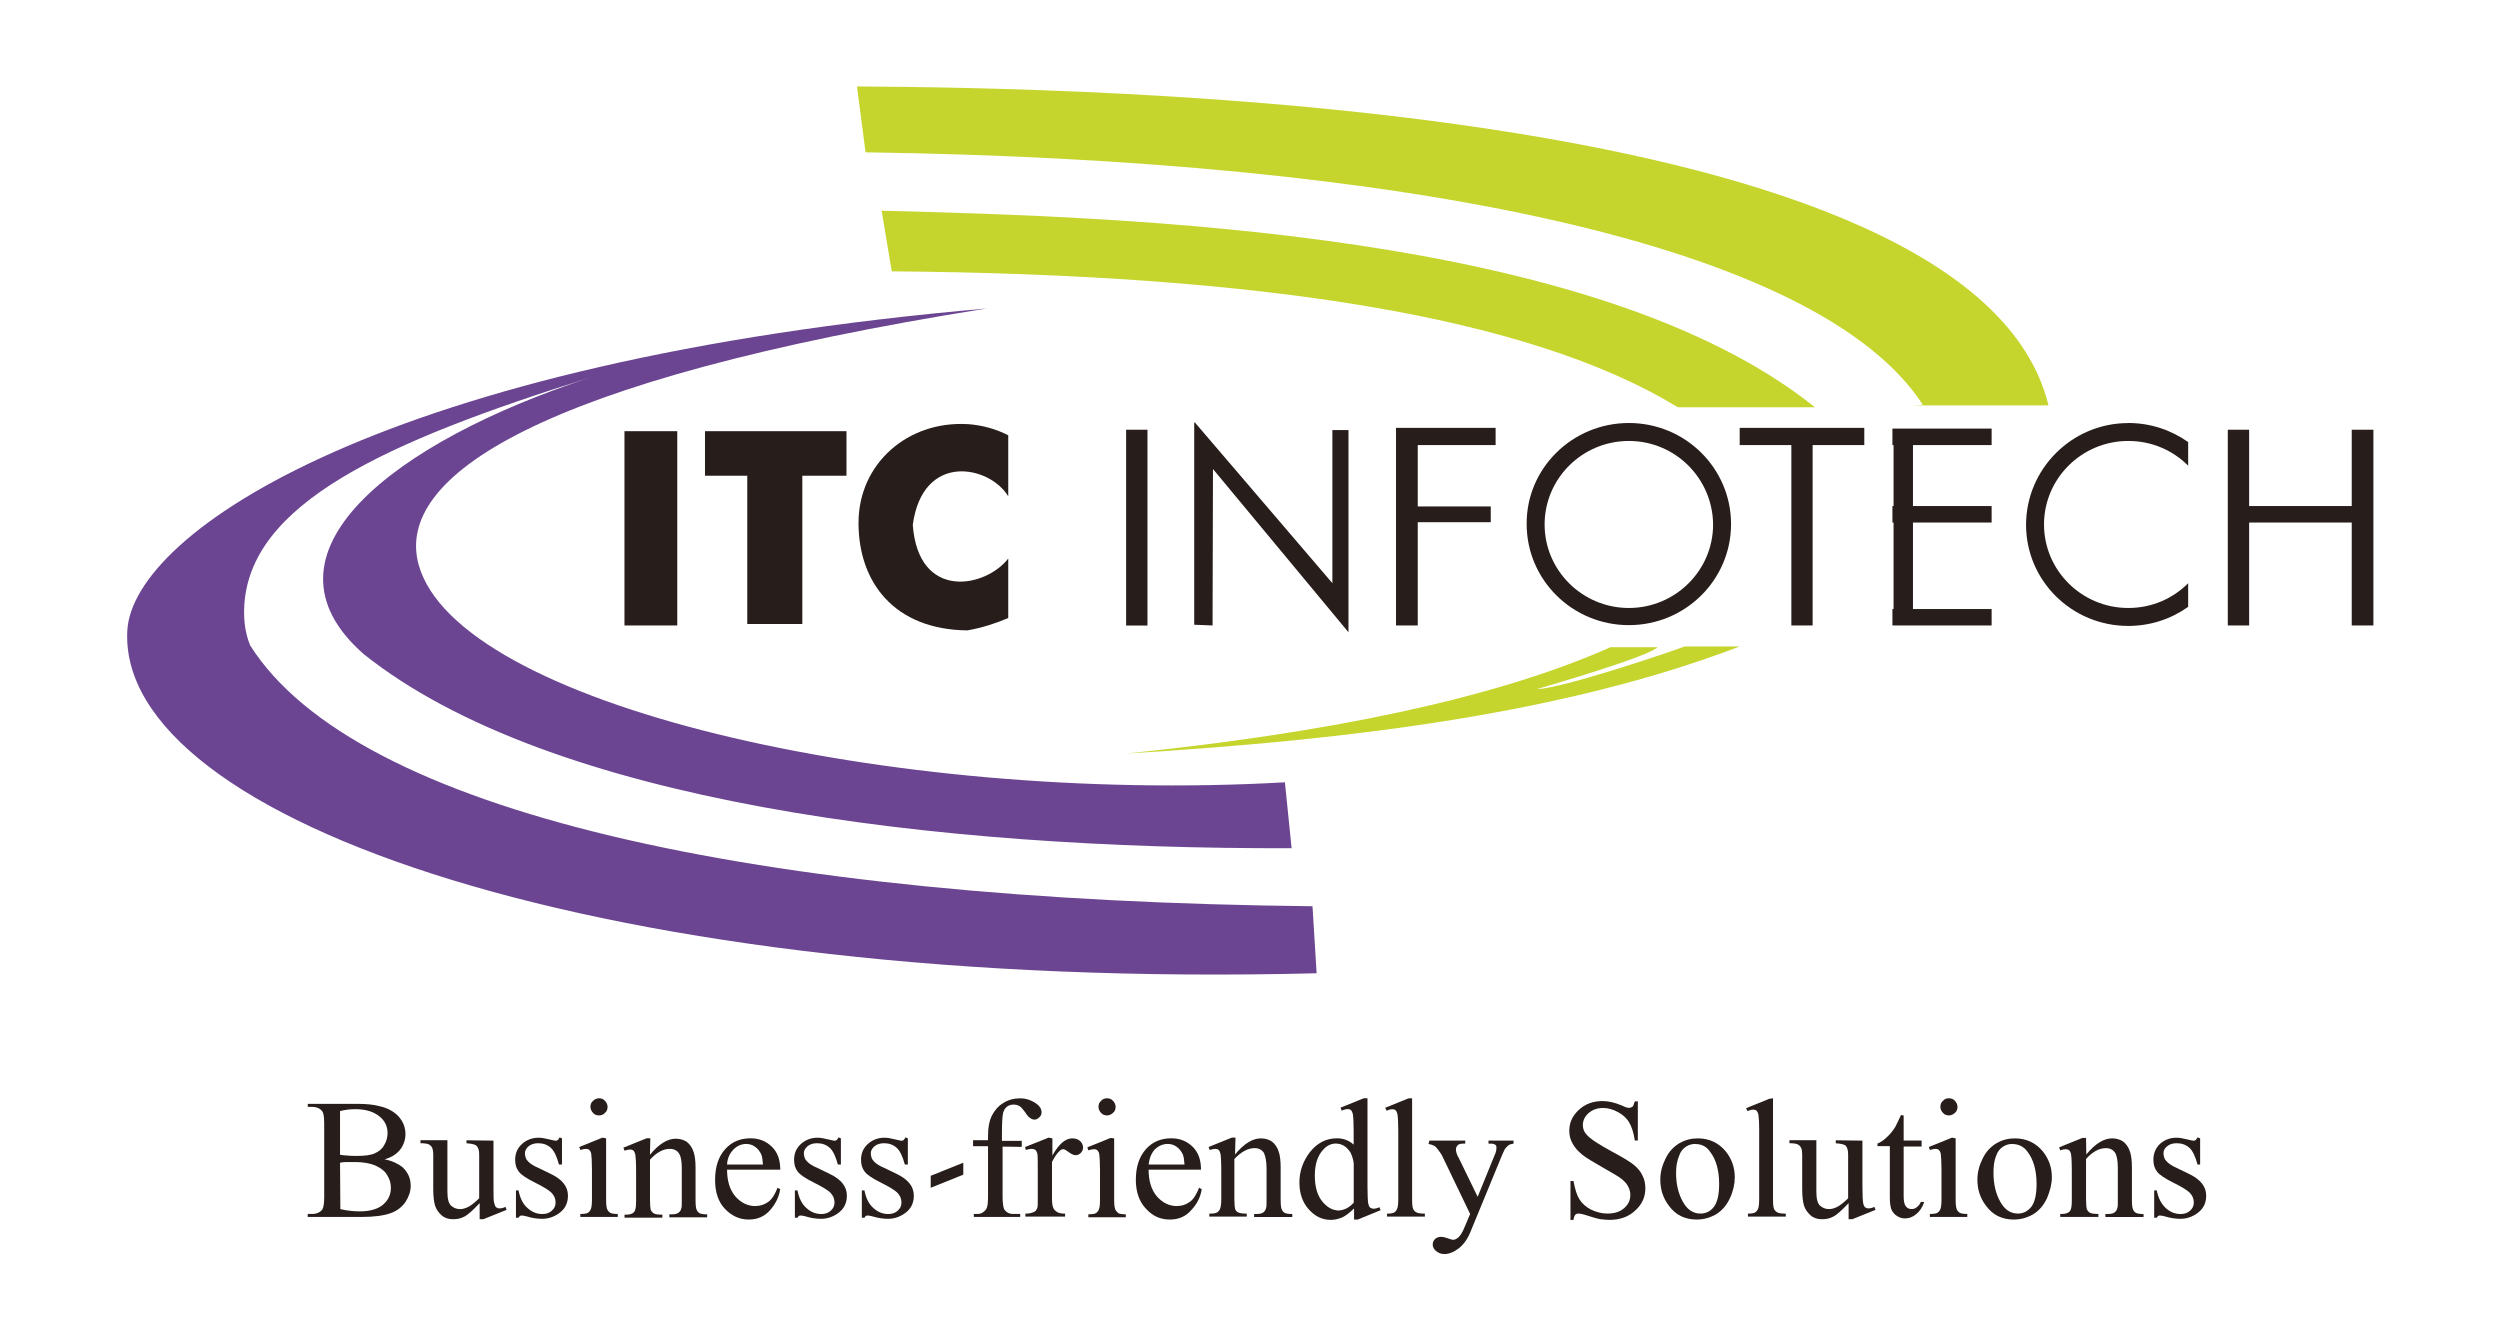 <svg width="376" height="202" viewBox="0 0 376 202" fill="none" xmlns="http://www.w3.org/2000/svg">
<path d="M148.48 46.39C58.17 54.21 20 79.94 19.15 94.81C17.57 123.41 91.16 149.08 198.02 146.38L197.4 136.3C113.45 135.4 53.44 122.11 37.62 97.06C36.89 95.26 36.66 93.4 36.72 91.54C37.23 75.72 58.06 66.43 88.69 56.8C59.3 66.43 37.4 83.26 54.74 98.41C82.67 120.65 140.37 127.74 194.26 127.57L193.25 117.66C133.51 121.04 68.77 105.84 62.97 84.95C59.31 71.78 80.59 57.19 148.49 46.38" fill="#6B4592"/>
<path d="M272.96 61.25H252.35C229.94 47.57 189.69 41.26 134.12 40.81L132.6 31.69C169.36 32.65 239.85 34.67 272.96 61.25ZM308.09 60.97C296.95 14.97 161.94 13.23 128.89 13L130.18 22.91C210.8 24.04 273.41 36.59 289.18 60.86C289.18 60.92 287.77 60.97 287.77 60.97H308.09ZM169.37 113.33C203.88 111.25 235.58 107.19 261.65 97.23H253.37C250.67 98.24 234.96 103.54 231.13 103.65C233.61 102.92 247.74 98.81 249.32 97.34H242.23C224.38 105.28 198.65 110.35 169.38 113.33" fill="#C5D52D"/>
<path d="M101.86 64.85H93.92V94.07H101.86V64.85Z" fill="#271D1A"/>
<path d="M120.67 71.55V93.85H112.39V71.55H106.03V64.85H127.31V71.55" fill="#271D1A"/>
<path d="M145.5 63.78C147.75 63.95 149.78 64.51 151.64 65.47V74.65C148.88 70.03 138.8 67.89 137.28 78.93C138.12 90.42 148.26 88.39 151.64 84V92.95C149.78 93.74 147.76 94.41 145.5 94.81C134.52 94.7 129.12 87.6 129.12 78.65C129.12 69.7 136.55 63.28 145.5 63.79" fill="#271D1A"/>
<path d="M172.58 64.63H169.37V94.08H172.58V64.63Z" fill="#271D1A"/>
<path d="M272.62 66.94V94.07H269.42V66.94H261.65V64.35H280.39V66.94" fill="#271D1A"/>
<path d="M287.71 66.94V76.11H299.54V78.59H287.71V91.6H299.54V94.07H284.62V91.6H284.79V78.59H284.62V76.11H284.79V66.94H284.62V64.46H299.54V66.94" fill="#271D1A"/>
<path d="M335.06 64.63H338.27V76.11H353.7V64.63H356.96V94.07H353.7V78.59H338.27V94.07H335.06" fill="#271D1A"/>
<path d="M213.23 66.94V76.17H224.21V78.54H213.23V94.07H209.96V64.35H224.94V66.94" fill="#271D1A"/>
<path d="M200.39 64.68H202.81V95.09L182.43 70.54L182.37 94.07L179.61 93.96V63.5L179.78 63.62L200.39 87.71" fill="#271D1A"/>
<path d="M244.98 66.32C238 66.32 232.31 71.95 232.31 78.88C232.31 85.81 238 91.44 244.98 91.44C251.96 91.44 257.65 85.81 257.65 78.88C257.59 71.95 251.96 66.32 244.98 66.32ZM244.98 63.62C253.48 63.62 260.35 70.43 260.35 78.82C260.35 87.21 253.48 94.02 244.98 94.02C236.48 94.02 229.61 87.21 229.61 78.82C229.55 70.43 236.48 63.62 244.98 63.62Z" fill="#271D1A"/>
<path d="M320.09 63.62C323.47 63.62 326.56 64.69 329.1 66.49V70.04C326.79 67.73 323.64 66.32 320.09 66.32C313.11 66.32 307.42 71.95 307.42 78.88C307.42 85.81 313.11 91.44 320.09 91.44C323.64 91.44 326.79 90.03 329.1 87.72V91.27C326.57 93.07 323.47 94.14 320.09 94.14C311.59 94.14 304.72 87.33 304.72 78.94C304.72 70.55 311.59 63.63 320.09 63.63" fill="#271D1A"/>
<path d="M51.19 181.85C52.15 182.08 53.16 182.19 54.12 182.19C55.64 182.19 56.82 181.85 57.61 181.18C58.4 180.5 58.79 179.66 58.79 178.65C58.79 177.97 58.62 177.36 58.23 176.74C57.89 176.12 57.27 175.67 56.43 175.28C55.59 174.94 54.57 174.77 53.39 174.77H52.04C51.65 174.77 51.36 174.83 51.14 174.88M51.19 173.68C51.53 173.74 51.87 173.79 52.26 173.79C52.65 173.85 53.1 173.85 53.61 173.85C54.85 173.85 55.75 173.74 56.37 173.46C56.99 173.18 57.5 172.78 57.78 172.22C58.12 171.66 58.29 171.09 58.29 170.42C58.29 169.41 57.9 168.56 57.05 167.89C56.21 167.21 55.02 166.82 53.45 166.82C52.61 166.82 51.82 166.93 51.14 167.1V173.69H51.2L51.19 173.68ZM57.83 174.36C59.01 174.59 59.91 175.04 60.53 175.54C61.37 176.33 61.77 177.23 61.77 178.36C61.77 179.2 61.49 179.99 60.98 180.78C60.42 181.57 59.69 182.13 58.73 182.47C57.77 182.81 56.37 183.03 54.39 183.03H46.28V182.58H46.9C47.63 182.58 48.14 182.35 48.48 181.9C48.65 181.62 48.76 181 48.76 180.04V169C48.76 167.93 48.65 167.25 48.37 167.03C48.03 166.64 47.53 166.47 46.91 166.47H46.29V166.02H53.72C55.13 166.02 56.2 166.13 57.04 166.36C58.33 166.64 59.29 167.2 59.97 167.94C60.65 168.73 60.98 169.57 60.98 170.59C60.98 171.43 60.7 172.22 60.19 172.9C59.63 173.58 58.9 174.08 57.83 174.36Z" fill="#271D1A"/>
<path d="M74.22 171.55V178.53C74.22 179.88 74.22 180.67 74.33 180.95C74.39 181.23 74.5 181.46 74.61 181.57C74.78 181.68 74.89 181.74 75.12 181.74C75.4 181.74 75.68 181.68 76.02 181.51L76.19 181.96L72.7 183.37H72.14V180.95C71.13 182.02 70.39 182.7 69.83 182.98C69.32 183.26 68.76 183.37 68.14 183.37C67.46 183.37 66.9 183.2 66.45 182.81C66 182.42 65.66 181.97 65.44 181.35C65.27 180.79 65.16 179.94 65.16 178.87V173.75C65.16 173.19 65.1 172.85 64.99 172.62C64.88 172.39 64.71 172.23 64.48 172.11C64.25 172 63.8 171.94 63.24 171.94V171.49H67.29V179.2C67.29 180.27 67.46 181 67.85 181.34C68.24 181.68 68.69 181.85 69.2 181.85C69.59 181.85 69.99 181.74 70.44 181.51C70.89 181.28 71.45 180.83 72.07 180.22V173.69C72.07 173.01 71.96 172.62 71.68 172.34C71.45 172.11 70.95 172 70.16 171.95V171.5" fill="#271D1A"/>
<path d="M84.52 171.21V175.15H84.07C83.73 173.91 83.34 173.07 82.83 172.62C82.32 172.17 81.7 171.94 80.92 171.94C80.36 171.94 79.85 172.11 79.51 172.39C79.17 172.67 78.95 173.07 78.95 173.4C78.95 173.85 79.06 174.3 79.34 174.58C79.62 174.92 80.13 175.31 80.97 175.65L82.83 176.55C84.58 177.39 85.42 178.46 85.42 179.82C85.42 180.89 85.03 181.73 84.24 182.35C83.45 182.97 82.55 183.31 81.54 183.31C80.81 183.31 80.02 183.2 79.12 182.92C78.84 182.86 78.61 182.81 78.44 182.81C78.27 182.81 78.1 182.92 77.99 183.15H77.6V179.04H77.99C78.22 180.22 78.67 181.12 79.34 181.69C80.02 182.31 80.75 182.59 81.59 182.59C82.15 182.59 82.66 182.42 83 182.08C83.39 181.74 83.56 181.35 83.56 180.84C83.56 180.28 83.33 179.77 82.94 179.38C82.55 178.99 81.7 178.48 80.46 177.86C79.22 177.24 78.43 176.73 78.04 176.23C77.65 175.73 77.48 175.16 77.48 174.43C77.48 173.47 77.82 172.68 78.49 172.07C79.17 171.45 80.01 171.11 81.02 171.11C81.47 171.11 82.03 171.22 82.71 171.39C83.16 171.5 83.44 171.56 83.55 171.56C83.66 171.56 83.78 171.56 83.89 171.45C83.95 171.39 84.06 171.28 84.17 171.06" fill="#271D1A"/>
<path d="M91.16 171.21V180.44C91.16 181.17 91.22 181.62 91.33 181.9C91.44 182.13 91.61 182.29 91.78 182.41C92.01 182.52 92.34 182.58 92.91 182.58V183.03H87.28V182.58C87.84 182.58 88.24 182.52 88.41 182.41C88.58 182.3 88.75 182.13 88.86 181.85C88.97 181.62 89.03 181.12 89.03 180.39V175.94C89.03 174.7 88.97 173.86 88.92 173.52C88.86 173.24 88.75 173.07 88.64 172.96C88.53 172.85 88.36 172.79 88.13 172.79C87.9 172.79 87.62 172.85 87.29 172.96L87.12 172.51L90.61 171.1M90.09 165.18C90.43 165.18 90.77 165.29 90.99 165.57C91.22 165.8 91.38 166.13 91.38 166.47C91.38 166.81 91.27 167.15 90.99 167.37C90.76 167.65 90.43 167.76 90.09 167.76C89.75 167.76 89.41 167.65 89.19 167.37C88.96 167.14 88.8 166.81 88.8 166.47C88.8 166.13 88.91 165.79 89.19 165.57C89.42 165.34 89.75 165.18 90.09 165.18Z" fill="#271D1A"/>
<path d="M97.75 173.68C99.1 172.05 100.4 171.26 101.63 171.26C102.25 171.26 102.81 171.43 103.26 171.71C103.71 172.05 104.1 172.55 104.33 173.29C104.5 173.8 104.61 174.58 104.61 175.6V180.5C104.61 181.23 104.67 181.74 104.78 181.96C104.89 182.19 105.01 182.35 105.23 182.47C105.46 182.58 105.79 182.64 106.36 182.64V183.09H100.67V182.64H100.9C101.46 182.64 101.8 182.58 102.03 182.41C102.26 182.24 102.42 182.02 102.48 181.68C102.54 181.57 102.54 181.17 102.54 180.5V175.77C102.54 174.7 102.43 173.97 102.15 173.52C101.87 173.07 101.42 172.79 100.74 172.79C99.73 172.79 98.71 173.35 97.76 174.42V180.5C97.76 181.29 97.82 181.74 97.87 181.96C97.98 182.19 98.15 182.41 98.38 182.52C98.61 182.63 99 182.69 99.62 182.69V183.14H93.93V182.69H94.21C94.77 182.69 95.22 182.52 95.39 182.24C95.62 181.96 95.67 181.4 95.67 180.55V176.21C95.67 174.8 95.61 174.01 95.56 173.68C95.5 173.4 95.39 173.17 95.28 173.06C95.17 172.95 95 172.89 94.77 172.89C94.54 172.89 94.26 172.95 93.93 173.06L93.76 172.61L97.25 171.2H97.81" fill="#271D1A"/>
<path d="M109.35 175.15H114.75C114.69 174.42 114.64 173.91 114.47 173.57C114.24 173.12 113.96 172.73 113.51 172.44C113.12 172.16 112.67 172.05 112.22 172.05C111.54 172.05 110.87 172.33 110.36 172.84C109.74 173.46 109.4 174.19 109.35 175.15ZM109.35 175.88C109.35 177.57 109.74 178.92 110.59 179.93C111.43 180.89 112.45 181.39 113.57 181.39C114.36 181.39 114.98 181.16 115.54 180.77C116.1 180.38 116.55 179.64 116.95 178.63L117.34 178.86C117.17 179.99 116.66 181.06 115.82 182.01C114.98 182.96 113.91 183.42 112.61 183.42C111.2 183.42 110.02 182.86 109.01 181.79C108 180.72 107.55 179.26 107.55 177.45C107.55 175.48 108.06 173.96 109.07 172.83C110.08 171.7 111.38 171.2 112.9 171.2C114.19 171.2 115.26 171.65 116.11 172.49C116.96 173.33 117.35 174.46 117.35 175.92H109.36V175.86L109.35 175.88Z" fill="#271D1A"/>
<path d="M126.47 171.21V175.15H126.02C125.68 173.91 125.29 173.07 124.78 172.62C124.27 172.17 123.65 171.94 122.87 171.94C122.25 171.94 121.8 172.11 121.46 172.39C121.12 172.67 120.9 173.07 120.9 173.4C120.9 173.85 121.01 174.3 121.29 174.58C121.57 174.92 122.08 175.31 122.92 175.65L124.78 176.55C126.53 177.39 127.37 178.46 127.37 179.82C127.37 180.89 126.98 181.73 126.19 182.35C125.4 182.97 124.5 183.31 123.49 183.31C122.76 183.31 121.97 183.2 121.07 182.92C120.79 182.86 120.56 182.81 120.39 182.81C120.22 182.81 120.05 182.92 119.94 183.15H119.55V179.04H119.94C120.17 180.22 120.62 181.12 121.29 181.69C121.97 182.31 122.7 182.59 123.54 182.59C124.1 182.59 124.61 182.42 124.95 182.08C125.34 181.74 125.51 181.35 125.51 180.84C125.51 180.28 125.28 179.77 124.89 179.38C124.5 178.99 123.65 178.48 122.41 177.86C121.17 177.24 120.38 176.73 119.99 176.23C119.6 175.73 119.43 175.16 119.43 174.43C119.43 173.47 119.77 172.68 120.44 172.07C121.11 171.46 121.96 171.11 122.97 171.11C123.42 171.11 123.98 171.22 124.66 171.39C125.11 171.5 125.39 171.56 125.5 171.56C125.61 171.56 125.73 171.56 125.84 171.45C125.9 171.39 126.01 171.28 126.12 171.06" fill="#271D1A"/>
<path d="M136.54 171.21V175.15H136.09C135.75 173.91 135.36 173.07 134.85 172.62C134.34 172.17 133.72 171.94 132.94 171.94C132.38 171.94 131.87 172.11 131.53 172.39C131.19 172.67 130.97 173.07 130.97 173.4C130.97 173.85 131.08 174.3 131.36 174.58C131.64 174.92 132.15 175.31 132.99 175.65L134.85 176.55C136.6 177.39 137.44 178.46 137.44 179.82C137.44 180.89 137.05 181.73 136.26 182.35C135.47 182.97 134.57 183.31 133.56 183.31C132.83 183.31 132.04 183.2 131.14 182.92C130.86 182.86 130.63 182.81 130.46 182.81C130.29 182.81 130.12 182.92 130.01 183.15H129.62V179.04H130.01C130.24 180.22 130.69 181.12 131.36 181.69C132.04 182.31 132.77 182.59 133.61 182.59C134.17 182.59 134.68 182.42 135.02 182.08C135.41 181.74 135.58 181.35 135.58 180.84C135.58 180.28 135.35 179.77 134.96 179.38C134.57 178.99 133.72 178.48 132.48 177.86C131.24 177.24 130.45 176.73 130.06 176.23C129.67 175.72 129.5 175.16 129.5 174.43C129.5 173.47 129.84 172.68 130.51 172.07C131.19 171.45 132.03 171.11 133.04 171.11C133.49 171.11 134.05 171.22 134.73 171.39C135.18 171.5 135.46 171.56 135.57 171.56C135.68 171.56 135.8 171.56 135.91 171.45C135.97 171.39 136.08 171.28 136.19 171.06" fill="#271D1A"/>
<path d="M150.79 172.45V179.99C150.79 181.06 150.9 181.74 151.13 182.02C151.47 182.41 151.86 182.58 152.37 182.58H153.44V183.03H146.46V182.58H146.97C147.31 182.58 147.65 182.52 147.87 182.3C148.15 182.13 148.32 181.91 148.43 181.62C148.54 181.33 148.6 180.78 148.6 179.93V172.39H146.35V171.49H148.6V170.76C148.6 169.63 148.77 168.62 149.16 167.83C149.55 167.04 150.12 166.37 150.85 165.92C151.64 165.41 152.48 165.19 153.44 165.19C154.34 165.19 155.13 165.47 155.92 166.03C156.43 166.42 156.65 166.82 156.65 167.32C156.65 167.6 156.54 167.83 156.31 168.05C156.08 168.27 155.86 168.39 155.58 168.39C155.41 168.39 155.19 168.33 154.96 168.16C154.73 168.05 154.45 167.71 154.17 167.26C153.83 166.81 153.55 166.47 153.33 166.36C153.05 166.19 152.77 166.13 152.43 166.13C152.04 166.13 151.7 166.24 151.42 166.47C151.14 166.7 150.97 166.98 150.86 167.43C150.75 167.88 150.69 168.95 150.69 170.75V171.59H153.67V172.49" fill="#271D1A"/>
<path d="M158.28 171.21V173.8C159.24 172.05 160.25 171.21 161.26 171.21C161.71 171.21 162.1 171.32 162.44 171.6C162.72 171.88 162.89 172.22 162.89 172.56C162.89 172.9 162.78 173.18 162.55 173.4C162.32 173.62 162.1 173.74 161.76 173.74C161.48 173.74 161.14 173.57 160.75 173.29C160.36 173.01 160.13 172.84 159.91 172.84C159.74 172.84 159.57 172.9 159.4 173.07C159.01 173.41 158.61 173.97 158.22 174.76V180.28C158.22 180.9 158.28 181.41 158.45 181.74C158.56 181.97 158.73 182.13 159.01 182.3C159.29 182.47 159.69 182.53 160.19 182.53V182.98H154.22V182.53C154.84 182.53 155.23 182.42 155.57 182.25C155.8 182.14 155.91 181.91 156.02 181.63C156.08 181.46 156.08 181.07 156.08 180.39V175.94C156.08 174.59 156.08 173.8 156.02 173.52C155.96 173.29 155.85 173.07 155.74 172.96C155.57 172.85 155.4 172.79 155.18 172.79C154.9 172.79 154.62 172.85 154.28 172.96L154.17 172.51L157.72 171.1" fill="#271D1A"/>
<path d="M167.57 171.21V180.44C167.57 181.17 167.63 181.62 167.74 181.9C167.85 182.13 168.02 182.29 168.19 182.46C168.42 182.57 168.75 182.63 169.32 182.63V183.08H163.69V182.63C164.25 182.63 164.65 182.57 164.82 182.46C164.99 182.35 165.16 182.18 165.27 181.9C165.38 181.67 165.44 181.17 165.44 180.44V175.99C165.44 174.75 165.38 173.91 165.33 173.57C165.27 173.29 165.16 173.12 165.05 173.01C164.94 172.9 164.77 172.84 164.54 172.84C164.31 172.84 164.03 172.9 163.7 173.01L163.53 172.56L167.02 171.15M166.5 165.18C166.84 165.18 167.18 165.29 167.4 165.57C167.63 165.8 167.79 166.13 167.79 166.47C167.79 166.81 167.68 167.15 167.4 167.37C167.17 167.6 166.84 167.76 166.5 167.76C166.16 167.76 165.82 167.65 165.6 167.37C165.37 167.14 165.21 166.81 165.21 166.47C165.21 166.13 165.32 165.79 165.6 165.57C165.83 165.29 166.16 165.18 166.5 165.18Z" fill="#271D1A"/>
<path d="M172.75 175.15H178.15C178.09 174.42 178.04 173.91 177.87 173.57C177.64 173.12 177.36 172.73 176.91 172.44C176.52 172.16 176.07 172.05 175.62 172.05C174.89 172.05 174.27 172.33 173.71 172.84C173.15 173.46 172.87 174.19 172.75 175.15ZM172.75 175.88C172.75 177.57 173.14 178.92 173.99 179.93C174.83 180.89 175.85 181.39 176.97 181.39C177.76 181.39 178.38 181.16 178.94 180.77C179.5 180.38 179.95 179.64 180.35 178.63L180.74 178.86C180.57 179.99 180.06 181.06 179.16 182.01C178.32 182.97 177.25 183.42 175.95 183.42C174.54 183.42 173.36 182.91 172.35 181.79C171.34 180.72 170.83 179.26 170.83 177.45C170.83 175.48 171.34 173.96 172.35 172.83C173.36 171.7 174.66 171.2 176.18 171.2C177.47 171.2 178.54 171.65 179.39 172.49C180.24 173.33 180.63 174.46 180.63 175.92H172.75V175.86V175.88Z" fill="#271D1A"/>
<path d="M185.75 173.63C187.1 172 188.4 171.21 189.63 171.21C190.25 171.21 190.81 171.38 191.26 171.66C191.71 172 192.1 172.5 192.33 173.24C192.5 173.75 192.61 174.53 192.61 175.55V180.45C192.61 181.18 192.67 181.69 192.78 181.91C192.89 182.13 193.01 182.3 193.23 182.42C193.46 182.53 193.85 182.59 194.36 182.59V183.04H188.62V182.59H188.85C189.41 182.59 189.75 182.53 189.98 182.36C190.21 182.19 190.37 181.97 190.43 181.63C190.49 181.52 190.49 181.12 190.49 180.45V175.72C190.49 174.65 190.32 173.92 190.1 173.41C189.82 172.96 189.37 172.68 188.69 172.68C187.68 172.68 186.66 173.24 185.65 174.31V180.39C185.65 181.18 185.71 181.63 185.76 181.85C185.87 182.08 186.04 182.3 186.27 182.36C186.5 182.47 186.89 182.53 187.51 182.53V182.98H181.88V182.53H182.16C182.78 182.53 183.17 182.36 183.34 182.08C183.57 181.8 183.68 181.24 183.68 180.39V176.11C183.68 174.7 183.62 173.86 183.57 173.58C183.51 173.3 183.4 173.07 183.29 172.96C183.18 172.85 183.01 172.79 182.78 172.79C182.55 172.79 182.27 172.85 181.94 172.96L181.77 172.51L185.26 171.1H185.82" fill="#271D1A"/>
<path d="M203.6 180.89V174.98C203.54 174.42 203.37 173.91 203.15 173.4C202.87 172.95 202.53 172.56 202.14 172.33C201.75 172.1 201.3 171.99 200.9 171.99C200.17 171.99 199.49 172.33 198.93 173C198.14 173.9 197.75 175.14 197.75 176.83C197.75 178.52 198.14 179.81 198.88 180.71C199.62 181.61 200.46 182.06 201.36 182.06C202.15 182 202.88 181.67 203.61 180.88M203.6 181.79C203.04 182.35 202.47 182.8 201.91 183.08C201.35 183.31 200.78 183.47 200.16 183.47C198.87 183.47 197.8 182.96 196.84 181.89C195.88 180.82 195.43 179.47 195.43 177.84C195.43 176.21 195.94 174.69 197.01 173.28C198.08 171.93 199.43 171.2 201.06 171.2C202.07 171.2 202.92 171.54 203.59 172.16V170.02C203.59 168.73 203.53 167.88 203.48 167.6C203.42 167.32 203.31 167.09 203.2 166.98C203.09 166.87 202.92 166.81 202.69 166.81C202.46 166.81 202.18 166.87 201.79 167.04L201.62 166.59L205.11 165.18H205.67V178.52C205.67 179.87 205.73 180.72 205.78 181C205.84 181.28 205.95 181.51 206.06 181.62C206.23 181.73 206.4 181.79 206.57 181.79C206.8 181.79 207.13 181.73 207.47 181.56L207.64 182.01L204.21 183.42H203.65V181.79H203.59H203.6Z" fill="#271D1A"/>
<path d="M212.38 165.18V180.44C212.38 181.17 212.44 181.62 212.55 181.85C212.66 182.08 212.83 182.24 213.06 182.36C213.29 182.47 213.68 182.53 214.3 182.53V182.98H208.61V182.53C209.12 182.53 209.51 182.47 209.68 182.36C209.85 182.25 210.02 182.08 210.13 181.8C210.24 181.57 210.3 181.07 210.3 180.34V170.04C210.3 168.75 210.24 167.96 210.19 167.62C210.13 167.34 210.02 167.11 209.91 167C209.8 166.89 209.63 166.83 209.4 166.83C209.17 166.83 208.89 166.89 208.56 167.06L208.33 166.61L211.82 165.2" fill="#271D1A"/>
<path d="M214.97 171.55H220.37V172H220.09C219.7 172 219.41 172.06 219.25 172.23C219.09 172.4 218.97 172.62 218.97 172.85C218.97 173.19 219.08 173.64 219.42 174.2L222.24 180L224.83 173.64C225 173.3 225.06 172.96 225.06 172.63C225.06 172.46 225.06 172.35 225 172.29C224.94 172.18 224.83 172.12 224.66 172.06C224.49 172 224.27 172 223.87 172V171.55H227.64V172C227.3 172.06 227.08 172.11 226.91 172.23C226.74 172.34 226.57 172.51 226.35 172.79C226.29 172.9 226.12 173.24 225.9 173.75L221.17 185.24C220.72 186.37 220.1 187.21 219.37 187.77C218.64 188.33 217.91 188.61 217.23 188.61C216.72 188.61 216.33 188.44 215.99 188.16C215.65 187.88 215.48 187.54 215.48 187.2C215.48 186.86 215.59 186.58 215.82 186.36C216.05 186.13 216.38 186.02 216.78 186.02C217.06 186.02 217.46 186.13 217.91 186.3C218.25 186.41 218.47 186.47 218.53 186.47C218.76 186.47 219.04 186.36 219.37 186.08C219.65 185.8 219.99 185.29 220.27 184.56L221.11 182.59L216.94 173.92C216.83 173.64 216.6 173.36 216.32 172.96C216.09 172.68 215.93 172.45 215.81 172.4C215.64 172.29 215.3 172.12 214.85 172.06" fill="#271D1A"/>
<path d="M246.33 165.63V171.54H245.88C245.71 170.41 245.43 169.51 245.04 168.84C244.65 168.16 244.08 167.66 243.35 167.26C242.62 166.87 241.89 166.64 241.1 166.64C240.2 166.64 239.47 166.92 238.9 167.43C238.33 167.94 238.06 168.56 238.06 169.23C238.06 169.74 238.23 170.24 238.62 170.64C239.13 171.26 240.42 172.1 242.39 173.17C243.97 174.01 245.09 174.69 245.66 175.14C246.23 175.59 246.73 176.15 247.01 176.77C247.35 177.39 247.46 178.06 247.46 178.74C247.46 180.03 246.95 181.16 245.94 182.06C244.93 183.02 243.63 183.47 242.06 183.47C241.55 183.47 241.1 183.41 240.65 183.36C240.37 183.3 239.86 183.19 239.02 182.91C238.18 182.63 237.67 182.52 237.44 182.52C237.21 182.52 237.05 182.58 236.93 182.69C236.82 182.8 236.7 183.08 236.65 183.48H236.2V177.62H236.65C236.88 178.86 237.16 179.76 237.55 180.38C237.94 181 238.51 181.51 239.24 181.9C240.03 182.29 240.87 182.52 241.77 182.52C242.84 182.52 243.68 182.24 244.3 181.68C244.92 181.12 245.2 180.5 245.2 179.71C245.2 179.26 245.09 178.87 244.86 178.42C244.63 177.97 244.24 177.58 243.79 177.24C243.45 176.96 242.55 176.45 241.09 175.61C239.63 174.77 238.56 174.15 237.94 173.64C237.32 173.13 236.87 172.63 236.53 172.01C236.19 171.45 236.02 170.77 236.02 170.1C236.02 168.86 236.47 167.85 237.43 166.95C238.39 166.05 239.57 165.6 241.03 165.6C241.93 165.6 242.89 165.83 243.96 166.28C244.41 166.51 244.75 166.62 244.97 166.62C245.19 166.62 245.36 166.56 245.53 166.45C245.64 166.34 245.76 166.06 245.87 165.66" fill="#271D1A"/>
<path d="M254.95 172.05C254.5 172.05 254.05 172.16 253.6 172.44C253.15 172.72 252.76 173.17 252.53 173.85C252.25 174.53 252.08 175.37 252.08 176.38C252.08 178.07 252.42 179.53 253.09 180.72C253.77 181.96 254.67 182.52 255.74 182.52C256.58 182.52 257.26 182.18 257.77 181.51C258.28 180.83 258.56 179.71 258.56 178.08C258.56 176.05 258.11 174.42 257.21 173.24C256.7 172.45 255.92 172.06 254.96 172.06M255.34 171.21C257.09 171.21 258.49 171.89 259.56 173.18C260.46 174.31 260.91 175.6 260.91 177.06C260.91 178.07 260.68 179.14 260.18 180.21C259.68 181.28 259 182.07 258.1 182.63C257.2 183.14 256.24 183.42 255.17 183.42C253.42 183.42 252.02 182.74 251 181.34C250.1 180.16 249.71 178.86 249.71 177.4C249.71 176.33 249.99 175.26 250.5 174.25C251.01 173.18 251.74 172.45 252.58 171.94C253.48 171.43 254.38 171.21 255.34 171.21Z" fill="#271D1A"/>
<path d="M266.66 165.18V180.44C266.66 181.17 266.72 181.62 266.83 181.85C266.94 182.08 267.11 182.24 267.34 182.36C267.57 182.47 267.96 182.53 268.58 182.53V182.98H262.89V182.53C263.4 182.53 263.79 182.47 263.96 182.36C264.13 182.25 264.3 182.08 264.41 181.8C264.52 181.57 264.58 181.07 264.58 180.34V170.04C264.58 168.75 264.52 167.96 264.47 167.68C264.42 167.4 264.3 167.17 264.19 167.06C264.08 166.95 263.91 166.89 263.68 166.89C263.45 166.89 263.17 166.95 262.84 167.12L262.61 166.67L266.1 165.26" fill="#271D1A"/>
<path d="M280.11 171.55V178.53C280.11 179.88 280.17 180.67 280.22 180.95C280.27 181.23 280.39 181.46 280.5 181.57C280.67 181.68 280.78 181.74 281.01 181.74C281.29 181.74 281.57 181.68 281.91 181.51L282.08 181.96L278.59 183.37H278.03V180.95C277.02 182.02 276.28 182.7 275.72 182.98C275.21 183.26 274.65 183.37 274.03 183.37C273.35 183.37 272.79 183.2 272.34 182.81C271.89 182.42 271.55 181.97 271.33 181.35C271.16 180.79 271.05 179.94 271.05 178.87V173.75C271.05 173.19 270.99 172.85 270.88 172.62C270.77 172.39 270.6 172.23 270.37 172.11C270.14 172 269.69 171.94 269.13 171.94V171.49H273.18V179.2C273.18 180.27 273.35 181 273.74 181.34C274.13 181.68 274.58 181.85 275.09 181.85C275.43 181.85 275.88 181.74 276.33 181.51C276.78 181.28 277.34 180.83 277.96 180.22V173.69C277.96 173.01 277.85 172.62 277.62 172.34C277.39 172.11 276.89 172 276.1 171.95V171.5" fill="#271D1A"/>
<path d="M286.31 167.77V171.54H289.01V172.44H286.31V179.93C286.31 180.66 286.42 181.17 286.65 181.45C286.88 181.73 287.16 181.84 287.49 181.84C287.77 181.84 288.05 181.78 288.28 181.56C288.56 181.39 288.73 181.11 288.9 180.77H289.41C289.13 181.61 288.68 182.23 288.17 182.63C287.61 183.08 287.1 183.25 286.48 183.25C286.09 183.25 285.69 183.14 285.35 182.91C284.96 182.68 284.73 182.4 284.51 182.01C284.34 181.62 284.23 181 284.23 180.15V172.38H282.37V171.99C282.82 171.82 283.33 171.48 283.78 171.03C284.29 170.58 284.68 170.07 285.07 169.45C285.24 169.11 285.52 168.55 285.91 167.7" fill="#271D1A"/>
<path d="M294.13 171.21V180.44C294.13 181.17 294.19 181.62 294.3 181.9C294.41 182.13 294.58 182.29 294.75 182.41C294.98 182.52 295.37 182.58 295.88 182.58V183.03H290.25V182.58C290.81 182.58 291.21 182.52 291.38 182.41C291.55 182.3 291.72 182.13 291.83 181.85C291.94 181.62 292 181.12 292 180.39V175.94C292 174.7 291.94 173.86 291.89 173.52C291.83 173.24 291.72 173.07 291.61 172.96C291.5 172.85 291.33 172.79 291.1 172.79C290.87 172.79 290.59 172.85 290.26 172.96L290.09 172.51L293.58 171.1M293.12 165.18C293.46 165.18 293.8 165.29 294.02 165.57C294.25 165.8 294.41 166.13 294.41 166.47C294.41 166.81 294.3 167.15 294.02 167.37C293.79 167.6 293.46 167.76 293.12 167.76C292.78 167.76 292.44 167.65 292.22 167.37C291.99 167.14 291.83 166.81 291.83 166.47C291.83 166.13 291.94 165.79 292.22 165.57C292.45 165.29 292.73 165.18 293.12 165.18Z" fill="#271D1A"/>
<path d="M302.63 172.05C302.18 172.05 301.73 172.16 301.28 172.44C300.83 172.72 300.44 173.17 300.21 173.85C299.93 174.53 299.82 175.37 299.82 176.38C299.82 178.07 300.16 179.53 300.83 180.72C301.51 181.96 302.41 182.52 303.48 182.52C304.32 182.52 304.94 182.18 305.51 181.51C306.02 180.83 306.3 179.71 306.3 178.08C306.3 176.05 305.85 174.42 304.95 173.24C304.39 172.45 303.6 172.06 302.64 172.06M303.03 171.21C304.78 171.21 306.18 171.89 307.25 173.18C308.15 174.31 308.6 175.6 308.6 177.06C308.6 178.07 308.32 179.14 307.87 180.21C307.36 181.28 306.69 182.07 305.79 182.63C304.89 183.14 303.93 183.42 302.86 183.42C301.11 183.42 299.71 182.74 298.69 181.34C297.79 180.16 297.4 178.86 297.4 177.4C297.4 176.33 297.68 175.26 298.19 174.25C298.7 173.18 299.43 172.45 300.27 171.94C301.17 171.43 302.07 171.21 303.03 171.21Z" fill="#271D1A"/>
<path d="M313.78 173.63C315.13 172 316.43 171.21 317.66 171.21C318.28 171.21 318.84 171.38 319.29 171.66C319.74 172 320.13 172.5 320.36 173.24C320.53 173.75 320.64 174.53 320.64 175.55V180.45C320.64 181.18 320.7 181.69 320.81 181.91C320.92 182.14 321.04 182.3 321.26 182.42C321.49 182.53 321.82 182.59 322.39 182.59V183.04H316.65V182.59H316.88C317.44 182.59 317.78 182.53 318.01 182.36C318.24 182.19 318.4 181.97 318.46 181.63C318.52 181.52 318.52 181.12 318.52 180.45V175.72C318.52 174.65 318.41 173.92 318.13 173.41C317.85 172.96 317.4 172.68 316.72 172.68C315.71 172.68 314.69 173.24 313.74 174.31V180.39C313.74 181.18 313.8 181.63 313.85 181.85C313.96 182.08 314.13 182.3 314.36 182.41C314.59 182.52 314.98 182.58 315.6 182.58V183.03H309.86V182.58H310.14C310.7 182.58 311.15 182.41 311.32 182.13C311.55 181.85 311.6 181.29 311.6 180.44V176.16C311.6 174.75 311.54 173.91 311.49 173.63C311.44 173.35 311.32 173.12 311.21 173.01C311.1 172.9 310.87 172.84 310.7 172.84C310.47 172.84 310.19 172.9 309.86 173.01L309.69 172.56L313.18 171.15H313.74" fill="#271D1A"/>
<path d="M330.9 171.21V175.15H330.51C330.17 173.91 329.78 173.07 329.27 172.62C328.76 172.17 328.14 171.94 327.36 171.94C326.74 171.94 326.29 172.11 325.95 172.39C325.56 172.67 325.39 173.07 325.39 173.4C325.39 173.85 325.5 174.3 325.78 174.58C326.06 174.92 326.57 175.31 327.36 175.65L329.22 176.55C330.97 177.39 331.81 178.46 331.81 179.82C331.81 180.89 331.42 181.73 330.63 182.35C329.84 182.97 328.94 183.31 327.93 183.31C327.2 183.31 326.41 183.2 325.51 182.92C325.23 182.86 325 182.81 324.83 182.81C324.66 182.81 324.49 182.92 324.38 183.15H323.99V179.04H324.38C324.61 180.22 325.06 181.07 325.73 181.69C326.41 182.31 327.14 182.59 327.98 182.59C328.54 182.59 329.05 182.42 329.39 182.08C329.78 181.74 329.95 181.35 329.95 180.84C329.95 180.28 329.72 179.77 329.33 179.38C328.94 178.99 328.09 178.48 326.85 177.86C325.61 177.24 324.82 176.73 324.43 176.23C324.04 175.72 323.87 175.16 323.87 174.43C323.87 173.47 324.21 172.68 324.83 172.07C325.51 171.45 326.35 171.11 327.36 171.11C327.81 171.11 328.37 171.22 329.05 171.39C329.5 171.5 329.78 171.56 329.89 171.56C330 171.56 330.12 171.56 330.23 171.45C330.29 171.39 330.4 171.28 330.51 171.06" fill="#271D1A"/>
<path d="M139.98 176.84L144.88 174.87V176.67L139.98 178.64" fill="#271D1A"/>
</svg>
